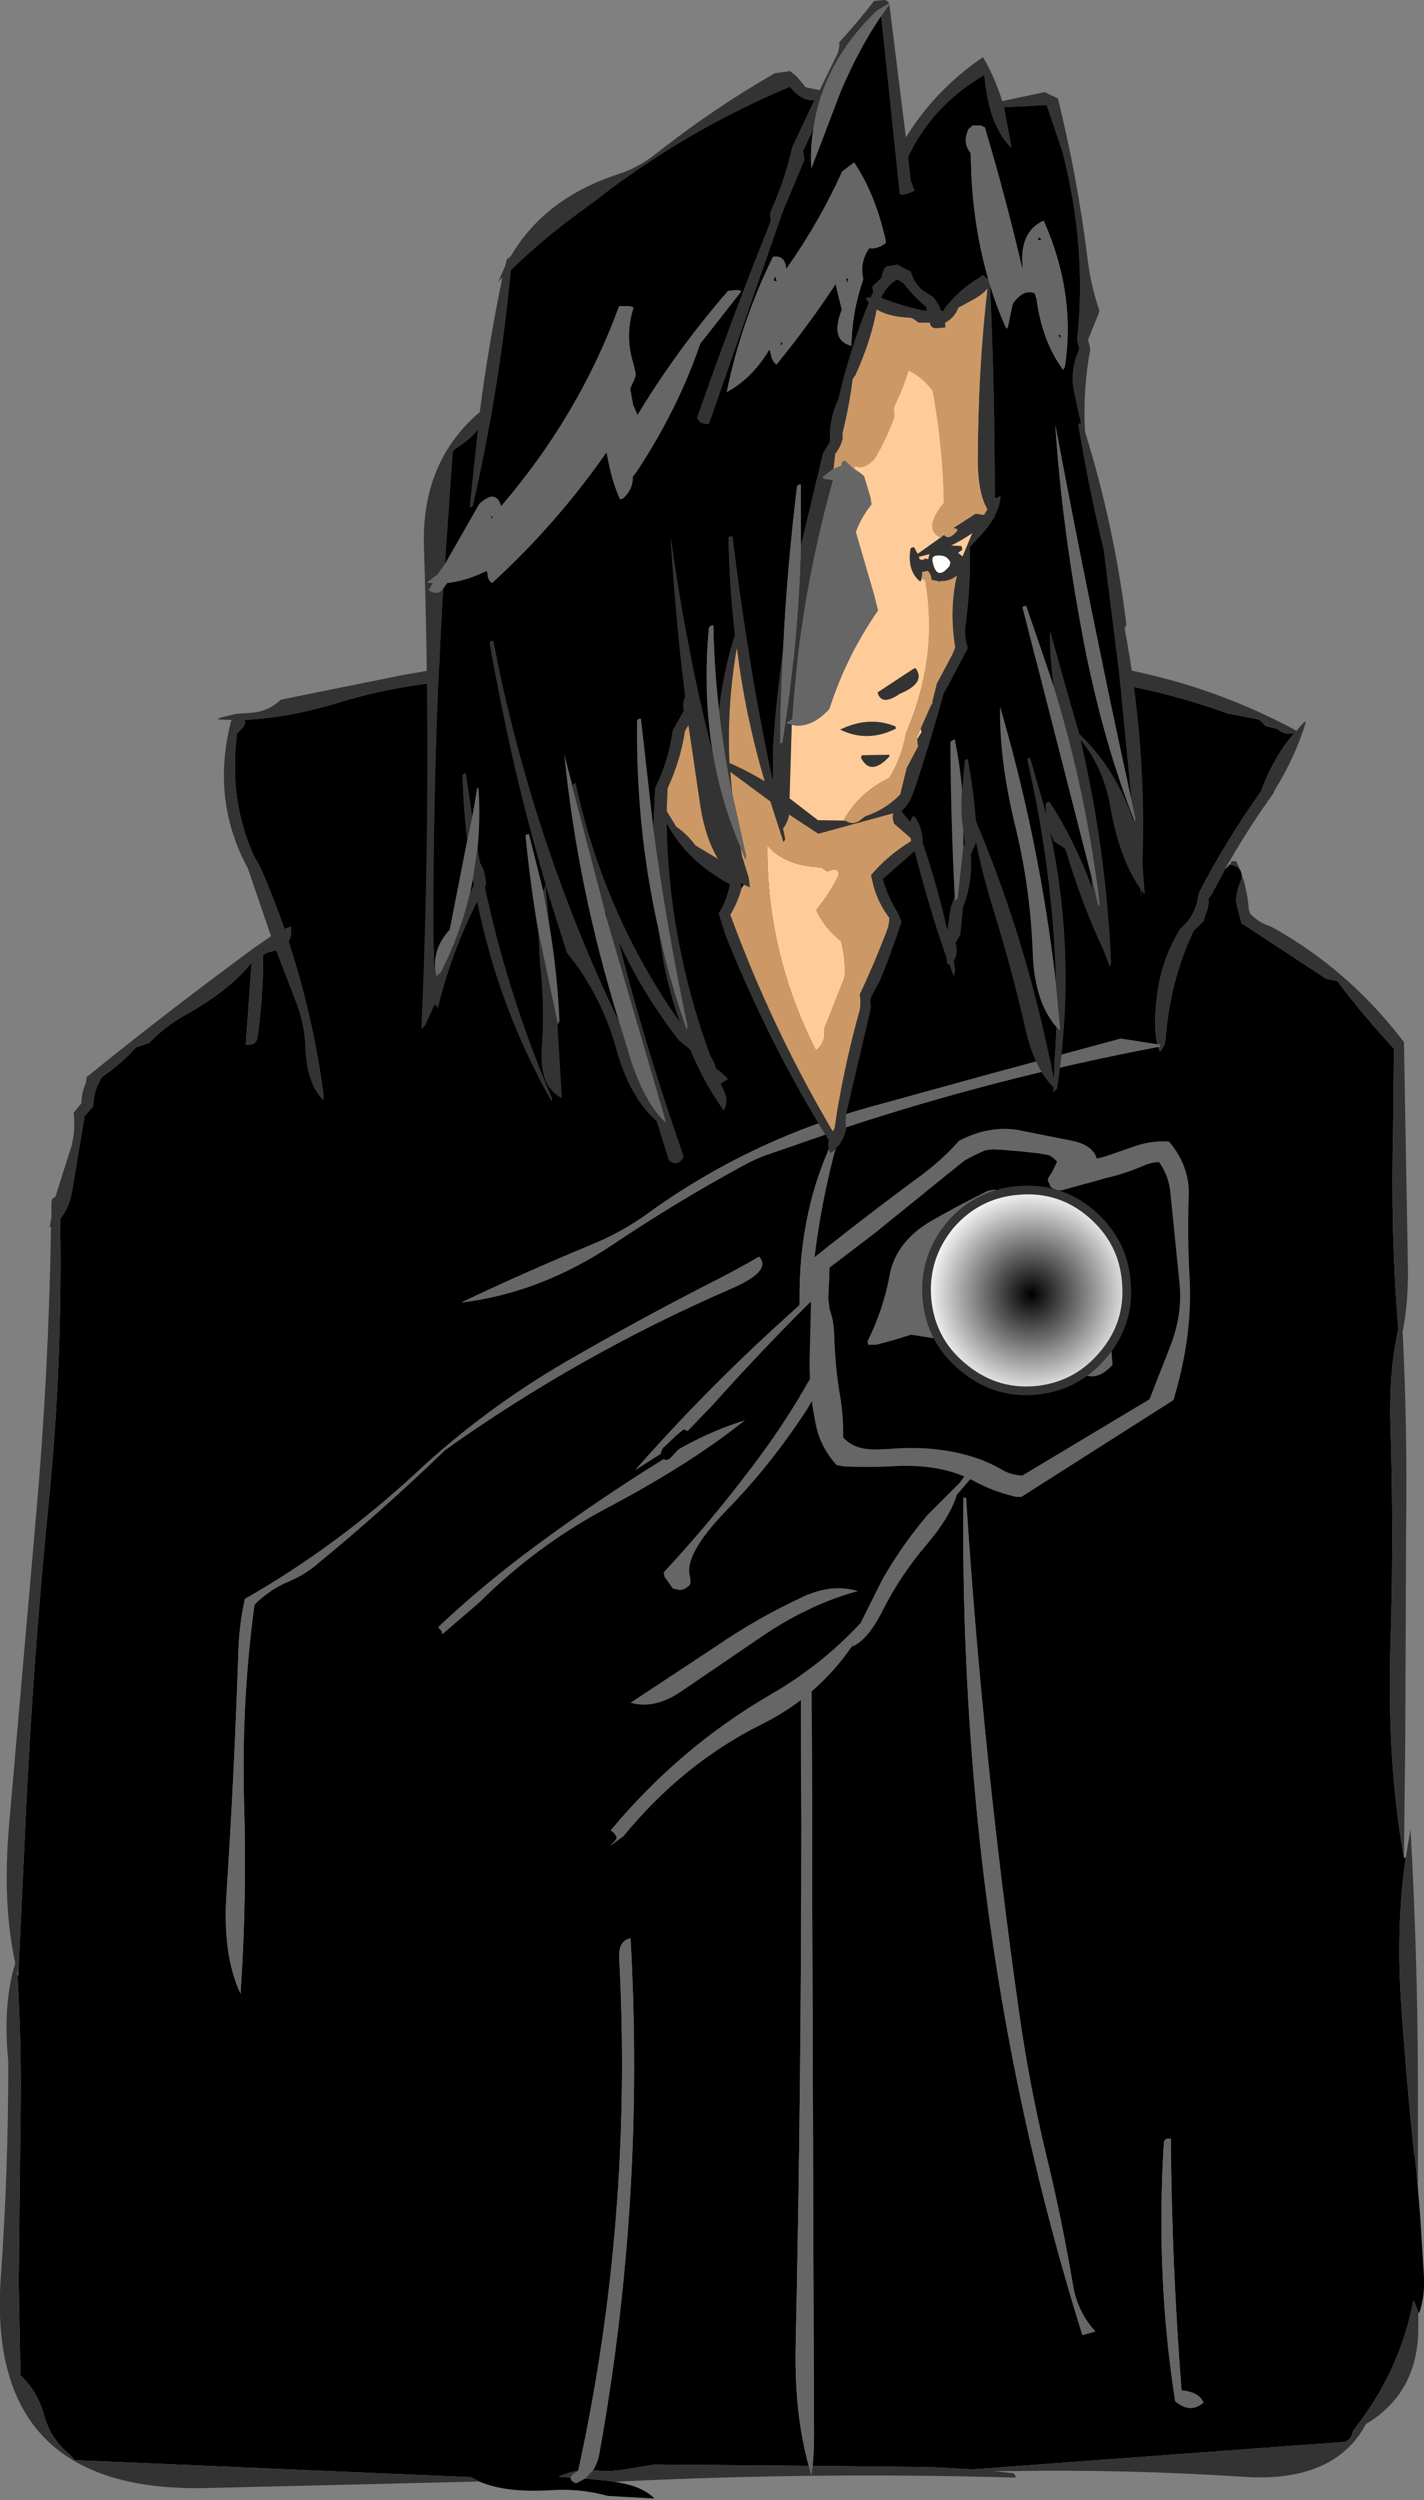 <?xml version="1.0" encoding="UTF-8" standalone="no"?>
<svg xmlns:xlink="http://www.w3.org/1999/xlink" height="286.7px" width="163.4px" xmlns="http://www.w3.org/2000/svg">
  <rect width="100%" height="100%" fill="#808080" stroke="none"/>
  <g transform="matrix(1.0, 0.0, 0.0, 1.0, 111.1, 71.75)">
    <path d="M29.45 27.95 L29.95 27.45 30.0 27.35 30.1 27.4 Q30.95 27.55 31.25 28.1 L31.35 28.4 Q31.45 28.9 31.15 29.6 30.75 30.55 30.75 31.7 L30.9 32.35 31.35 34.1 41.1 40.5 42.35 40.75 Q45.45 44.85 48.85 48.5 L48.75 57.85 Q48.45 69.7 49.35 80.65 48.25 85.55 48.45 91.75 48.85 104.3 48.45 116.85 48.05 130.6 50.0 141.25 L50.2 141.3 Q49.1 148.9 49.65 157.55 50.25 166.6 51.2 175.55 L51.25 175.5 51.6 179.15 51.85 182.25 52.3 189.35 Q52.4 191.6 51.75 193.5 L51.65 193.35 51.1 192.0 Q49.55 199.9 44.75 206.2 L44.15 207.0 44.1 207.15 Q44.0 207.9 43.25 208.25 L0.55 211.4 -4.25 211.15 -17.85 211.0 Q-17.65 208.9 -17.7 206.1 L-17.9 146.1 Q-17.9 116.1 -18.35 86.1 -18.6 71.25 -14.6 57.7 3.25 51.8 21.8 48.3 L22.0 48.85 Q22.6 48.15 22.65 47.35 23.15 40.7 25.85 35.0 L27.0 33.85 27.2 33.15 Q27.6 32.3 27.6 31.25 L27.9 30.85 29.35 28.15 29.45 27.95 M-40.5 212.85 L-39.95 212.95 Q-37.35 213.4 -36.0 214.75 L-41.35 214.45 Q-44.6 213.55 -48.0 213.8 -53.1 214.1 -56.1 212.8 L-57.05 212.3 -102.5 210.35 -103.1 209.7 Q-105.3 207.9 -106.0 205.3 -106.75 202.55 -108.75 200.6 L-108.95 190.1 -108.75 171.35 Q-108.6 162.9 -109.1 154.75 L-109.0 154.75 -108.1 135.6 Q-107.25 117.95 -105.5 100.4 -103.9 84.2 -104.2 68.0 -103.2 66.8 -102.85 64.95 L-101.4 56.25 -100.4 55.1 -100.35 54.35 Q-100.15 52.9 -99.4 51.75 -97.25 50.3 -95.5 48.35 L-94.0 47.85 Q-92.2 45.95 -89.7 44.55 -85.0 41.95 -82.4 38.85 L-82.2 38.65 -82.2 38.85 -82.25 39.0 -82.9 48.0 Q-81.7 48.2 -81.55 47.15 -80.9 42.55 -80.9 37.75 L-80.5 37.5 -79.4 37.2 -77.25 42.8 Q-76.15 45.5 -76.05 48.15 -75.9 52.55 -74.0 54.35 L-74.0 53.65 Q-75.2 44.7 -78.0 36.2 -77.55 35.5 -77.75 34.5 L-78.45 34.8 Q-79.75 31.05 -81.4 27.35 L-81.9 26.55 Q-84.9 20.05 -83.9 12.35 L-83.6 12.05 Q-82.75 11.2 -83.05 10.8 -77.9 10.55 -72.05 8.75 -64.2 6.4 -56.0 6.15 -26.9 5.3 2.25 5.35 L3.75 5.4 Q17.3 5.55 29.75 10.05 L33.35 10.75 33.5 10.85 33.75 11.1 34.1 11.5 35.35 11.8 35.5 11.85 Q36.4 12.65 37.45 12.25 34.95 15.2 33.6 19.0 29.6 24.6 26.5 30.6 L26.4 31.0 Q26.1 33.25 24.35 34.75 22.15 38.3 21.65 42.55 21.25 46.15 21.7 48.0 L17.5 47.35 2.5 51.4 -11.3 55.2 Q-25.2 59.05 -36.7 67.35 -39.65 69.5 -43.05 70.9 -51.35 74.35 -58.15 77.6 -49.05 76.5 -40.7 70.9 -33.55 66.1 -26.0 62.0 -24.5 61.15 -22.9 60.6 L-14.95 57.85 Q-19.45 66.55 -19.35 77.35 L-19.15 137.35 Q-19.15 167.35 -19.8 197.35 -19.95 205.05 -18.3 211.0 L-36.0 210.85 -39.0 211.35 -40.0 211.5 -41.0 211.6 -42.0 211.6 -43.05 211.5 Q-42.5 210.65 -42.3 209.45 -37.05 180.25 -38.75 150.5 -40.15 150.8 -40.05 152.75 -38.45 182.85 -44.75 211.55 -45.9 211.75 -47.0 212.25 L-45.6 212.35 Q-45.7 212.7 -45.0 213.0 L-43.95 212.45 -41.1 212.75 -40.5 212.85 M23.25 173.5 Q22.5 173.35 22.45 174.0 21.5 189.2 23.75 203.6 25.5 205.05 27.0 203.75 26.5 202.55 24.5 202.35 L24.45 202.0 Q23.35 187.7 23.25 173.5 M-0.55 100.0 Q-0.75 118.6 1.1 137.15 4.15 167.4 13.1 196.0 L14.6 195.6 Q12.6 193.45 12.05 190.45 10.75 182.7 8.9 175.15 6.95 167.0 5.8 158.75 1.65 129.45 -0.25 100.0 L-0.55 100.0 M-28.95 75.05 Q-37.7 79.5 -46.25 84.45 -55.5 89.85 -63.2 97.0 -72.4 105.55 -83.0 111.6 -83.65 114.55 -83.75 117.65 -84.2 131.45 -85.1 145.3 -85.6 152.4 -83.5 156.85 -82.75 145.85 -83.1 134.75 -83.4 123.3 -81.9 112.25 -80.15 110.5 -78.0 109.6 -76.3 108.9 -74.95 107.8 -67.2 101.45 -60.0 94.5 -44.6 83.55 -27.05 75.95 -22.5 73.95 -24.0 72.35 -26.3 73.7 -28.95 75.05" fill="#000000" fill-rule="evenodd" stroke="none"/>
    <path d="M-56.1 212.8 L-87.5 213.55 Q-112.8 214.1 -111.0 189.3 -110.15 177.2 -110.15 165.0 L-110.15 164.6 Q-110.8 158.1 -109.35 153.35 -110.85 146.55 -110.05 137.4 L-106.95 101.9 Q-105.5 85.55 -105.25 68.9 L-105.4 69.0 -105.2 67.8 -105.2 66.25 Q-105.2 65.6 -104.75 65.5 L-103.2 60.6 Q-102.35 58.35 -102.65 55.85 L-101.75 54.75 Q-101.75 53.5 -101.25 52.45 L-101.15 51.75 Q-91.7 44.1 -81.95 36.95 L-80.0 35.6 -82.65 27.85 Q-86.9 20.0 -84.6 11.0 L-84.5 10.8 -84.6 10.8 -86.15 10.75 -85.85 10.55 -84.0 10.1 -82.5 10.0 Q-80.35 9.9 -78.9 8.5 L-77.75 8.25 -64.85 5.65 -54.5 3.85 Q-26.15 3.95 2.25 3.6 21.6 3.4 37.6 12.0 L37.55 12.15 37.65 12.05 38.55 11.05 38.75 11.0 Q37.65 14.8 35.15 18.9 L35.0 19.25 Q32.3 23.0 30.05 26.9 L29.85 27.25 29.45 27.95 29.35 28.15 27.9 30.85 27.6 31.25 Q27.6 32.3 27.2 33.15 L27.0 33.85 25.85 35.0 Q23.15 40.7 22.65 47.35 22.6 48.15 22.0 48.85 L21.8 48.3 22.0 48.25 22.05 48.05 21.7 48.0 Q21.25 46.15 21.65 42.55 22.15 38.3 24.35 34.75 26.1 33.25 26.4 31.0 L26.5 30.6 Q29.6 24.6 33.6 19.0 34.95 15.2 37.45 12.25 36.4 12.65 35.5 11.85 L35.35 11.8 34.1 11.5 33.75 11.1 33.5 10.85 33.35 10.75 29.75 10.05 Q17.3 5.55 3.75 5.4 L2.25 5.35 Q-26.9 5.3 -56.0 6.15 -64.2 6.4 -72.05 8.75 -77.9 10.55 -83.05 10.8 -82.75 11.2 -83.6 12.05 L-83.9 12.35 Q-84.9 20.05 -81.9 26.55 L-81.4 27.35 Q-79.75 31.05 -78.45 34.8 L-77.75 34.5 Q-77.55 35.5 -78.0 36.2 -75.2 44.7 -74.0 53.65 L-74.0 54.35 Q-75.9 52.55 -76.05 48.15 -76.15 45.5 -77.25 42.8 L-79.4 37.2 -80.5 37.5 -80.9 37.75 Q-80.9 42.55 -81.55 47.15 -81.7 48.2 -82.9 48.0 L-82.25 39.0 -82.2 38.85 -82.2 38.65 -82.4 38.85 Q-85.0 41.95 -89.7 44.55 -92.2 45.95 -94.0 47.85 L-95.5 48.35 Q-97.25 50.3 -99.4 51.75 -100.15 52.9 -100.35 54.35 L-100.4 55.1 -101.4 56.25 -102.85 64.95 Q-103.2 66.8 -104.2 68.0 -103.9 84.2 -105.5 100.4 -107.25 117.95 -108.1 135.6 L-109.0 154.75 -109.15 154.1 -109.1 154.75 Q-108.6 162.9 -108.75 171.35 L-108.95 190.1 -108.75 200.6 Q-106.75 202.55 -106.0 205.3 -105.3 207.9 -103.1 209.7 L-102.5 210.35 -57.05 212.3 -56.1 212.8 M30.1 27.4 L30.1 27.35 Q30.1 27.1 30.25 27.0 L30.3 27.0 30.75 27.0 31.25 28.1 Q30.95 27.55 30.1 27.4 M31.35 28.4 Q32.05 30.4 32.2 32.6 L32.35 33.0 Q33.3 34.05 34.75 34.5 43.65 39.4 50.0 47.75 L50.45 73.25 Q50.55 77.35 49.85 80.95 50.4 92.0 50.25 103.35 L50.15 127.75 50.0 141.25 Q48.05 130.6 48.45 116.85 48.85 104.3 48.45 91.75 48.25 85.55 49.35 80.65 48.45 69.7 48.75 57.85 L48.85 48.5 Q45.45 44.85 42.35 40.75 L41.1 40.5 31.35 34.1 30.9 32.35 30.75 31.7 Q30.75 30.55 31.15 29.6 31.45 28.9 31.35 28.4 M50.2 141.3 L50.75 138.0 Q51.55 152.05 51.6 166.5 L51.6 179.15 51.25 175.5 51.2 175.55 Q50.25 166.6 49.65 157.55 49.1 148.9 50.2 141.3 M51.65 193.35 L51.65 193.5 51.65 195.0 Q51.7 202.6 45.65 206.2 42.0 213.0 31.45 212.25 18.3 211.4 5.2 211.6 L5.15 211.6 2.95 211.6 5.15 211.85 5.2 211.85 5.5 212.25 5.35 212.35 Q-17.3 211.7 -40.0 212.8 L-40.5 212.85 -41.1 212.75 -43.95 212.45 -43.05 211.5 -42.0 211.6 -41.0 211.6 -40.0 211.5 -39.0 211.35 -36.0 210.85 -18.3 211.0 -18.0 212.1 -17.85 211.0 -4.25 211.15 0.55 211.4 43.25 208.25 Q44.0 207.9 44.1 207.15 L44.15 207.0 44.75 206.2 Q49.55 199.9 51.1 192.0 L51.65 193.35 M-44.75 211.55 L-44.75 211.6 Q-45.55 212.0 -45.6 212.35 L-47.0 212.25 Q-45.9 211.75 -44.75 211.55" fill="#333333" fill-rule="evenodd" stroke="none"/>
    <path d="M21.7 48.0 L22.05 48.05 22.0 48.25 21.8 48.3 Q3.25 51.8 -14.6 57.7 -18.6 71.25 -18.35 86.1 -17.9 116.1 -17.9 146.1 L-17.7 206.1 Q-17.65 208.9 -17.85 211.0 L-18.0 212.1 -18.3 211.0 Q-19.95 205.05 -19.8 197.35 -19.15 167.35 -19.15 137.35 L-19.35 77.35 Q-19.45 66.55 -14.95 57.85 L-22.9 60.6 Q-24.5 61.15 -26.0 62.0 -33.55 66.1 -40.7 70.9 -49.05 76.5 -58.15 77.6 -51.35 74.35 -43.05 70.9 -39.65 69.5 -36.7 67.35 -25.2 59.05 -11.3 55.2 L2.5 51.4 17.5 47.35 21.7 48.0 M-0.55 100.0 L-0.25 100.0 Q1.65 129.45 5.8 158.75 6.95 167.0 8.9 175.15 10.75 182.7 12.05 190.45 12.6 193.45 14.6 195.6 L13.1 196.0 Q4.15 167.4 1.1 137.15 -0.75 118.6 -0.55 100.0 M23.25 173.5 Q23.35 187.7 24.45 202.0 L24.5 202.35 Q26.5 202.55 27.0 203.75 25.5 205.05 23.75 203.6 21.5 189.2 22.45 174.0 22.5 173.35 23.25 173.5 M-28.95 75.05 Q-26.3 73.7 -24.0 72.35 -22.5 73.95 -27.05 75.95 -44.6 83.55 -60.0 94.5 -67.2 101.45 -74.95 107.8 -76.3 108.9 -78.0 109.6 -80.15 110.5 -81.9 112.25 -83.4 123.3 -83.1 134.75 -82.75 145.85 -83.5 156.85 -85.6 152.4 -85.1 145.3 -84.2 131.45 -83.75 117.65 -83.65 114.55 -83.0 111.6 -72.4 105.55 -63.2 97.0 -55.5 89.85 -46.25 84.45 -37.7 79.5 -28.95 75.05 M-43.05 211.5 L-43.95 212.45 -45.0 213.0 Q-45.7 212.7 -45.6 212.35 -45.55 212.0 -44.75 211.6 L-44.75 211.55 Q-38.45 182.85 -40.05 152.75 -40.15 150.8 -38.75 150.5 -37.05 180.25 -42.3 209.45 -42.5 210.65 -43.05 211.5" fill="#666666" fill-rule="evenodd" stroke="none"/>
    <path d="M-48.6 52.15 L-47.75 54.2 -47.8 54.55 Q-53.85 43.9 -56.35 31.65 -59.35 37.6 -60.85 43.85 L-61.2 43.4 -62.2 45.55 Q-62.3 45.9 -62.75 46.25 -61.55 18.95 -62.45 -8.95 -62.8 -18.75 -56.05 -24.5 -55.05 -32.2 -53.45 -39.95 L-53.95 -39.4 -53.15 -41.2 -52.95 -42.0 -52.5 -42.35 Q-48.6 -49.05 -40.1 -51.8 -37.8 -52.55 -35.8 -54.15 -29.25 -59.3 -22.2 -63.35 L-20.45 -63.6 -19.7 -63.0 -18.65 -61.75 -17.05 -61.4 -14.95 -65.7 -14.85 -66.15 Q-14.75 -66.5 -14.8 -66.9 -12.6 -69.3 -10.8 -71.65 L-9.55 -71.75 -9.15 -71.55 -9.1 -71.35 -10.45 -70.55 Q-16.7 -64.55 -17.75 -57.0 L-18.95 -54.45 -18.9 -54.15 -18.8 -53.4 -21.3 -47.45 -29.75 -23.15 Q-30.35 -23.1 -30.8 -23.35 L-31.1 -23.85 Q-27.2 -35.05 -22.75 -46.15 L-22.65 -46.6 Q-22.85 -47.2 -22.55 -47.75 -21.0 -51.25 -20.2 -54.85 L-17.65 -60.25 Q-19.0 -60.15 -20.25 -61.55 L-20.45 -61.8 Q-31.5 -57.2 -41.35 -49.85 -42.8 -48.7 -44.2 -47.7 -48.85 -44.35 -52.5 -40.75 -53.75 -27.35 -56.85 -13.75 L-57.2 -13.55 -56.25 -22.5 Q-57.2 -21.3 -58.85 -20.3 L-59.15 -19.95 -60.05 -7.05 -60.85 -5.9 -62.1 -4.95 -61.4 -4.9 -61.9 -4.1 Q-60.95 -3.4 -60.25 -4.25 -61.4 15.5 -61.35 35.45 L-61.25 39.3 -61.2 39.05 -61.05 40.2 -60.5 39.75 Q-58.25 35.3 -57.15 30.6 L-56.75 29.75 -56.8 29.3 -56.85 29.15 -56.3 25.55 -56.0 27.2 Q-55.45 28.05 -55.35 29.2 L-55.3 29.65 -55.45 29.95 Q-53.05 41.25 -48.6 52.15 M-9.05 -71.25 L-7.15 -56.0 Q-3.75 -61.5 1.7 -65.2 3.05 -62.9 3.9 -60.15 L8.8 -61.2 9.35 -60.9 Q9.85 -60.7 10.3 -60.45 12.55 -51.3 13.7 -42.05 14.05 -39.05 15.05 -36.15 L14.95 -35.75 13.75 -32.8 13.85 -32.4 13.95 -32.05 14.0 -31.65 Q13.15 -27.1 13.4 -22.25 16.75 -11.5 18.15 -0.15 L18.0 0.3 17.95 -0.05 17.95 0.3 Q20.5 13.85 20.0 27.4 L20.25 30.55 20.25 30.85 19.9 30.35 19.85 31.1 19.75 30.15 Q17.35 26.75 16.3 20.75 15.5 16.25 12.9 13.1 15.85 25.8 16.4 38.7 L16.25 39.1 15.5 37.15 Q13.15 32.2 11.25 25.95 L11.1 25.55 9.85 24.75 9.4 23.7 9.65 24.8 Q12.4 38.8 10.2 53.1 L9.75 53.5 9.8 52.95 Q7.5 50.7 6.45 45.75 5.0 39.45 3.05 33.1 1.65 28.65 0.9 24.85 L0.3 26.25 Q0.55 29.4 -0.6 32.3 L-0.9 35.45 -1.45 36.35 Q-1.1 37.6 -1.65 38.4 L-1.5 39.5 -1.65 40.25 -2.2 38.75 -2.4 38.85 -2.5 38.05 Q-4.5 32.35 -6.15 25.85 L-9.8 29.05 Q-9.2 31.15 -8.05 32.95 L-7.65 33.95 Q-8.75 37.35 -10.15 40.75 L-11.05 42.4 Q-11.35 43.0 -11.15 43.6 L-11.2 44.0 -13.95 55.75 Q-14.15 56.75 -14.0 57.7 -14.3 59.1 -15.15 59.9 L-15.2 60.3 -15.25 60.1 -15.8 60.45 Q-16.2 59.8 -16.0 59.0 -22.75 48.2 -27.85 35.5 L-28.65 33.0 Q-27.7 31.5 -27.35 29.65 -32.35 26.95 -34.6 22.65 -34.4 36.15 -29.6 49.3 -29.15 49.95 -28.9 50.8 -28.1 51.35 -27.55 52.0 L-28.4 52.5 -27.95 53.5 Q-27.5 54.55 -28.05 55.6 -30.35 52.4 -31.9 48.6 L-33.2 47.55 Q-37.35 42.2 -40.1 36.25 -36.95 48.6 -32.75 60.55 L-32.65 60.9 Q-33.3 62.15 -34.35 61.3 L-35.75 56.8 Q-38.85 54.1 -40.4 48.5 -42.1 42.35 -46.05 37.5 L-48.5 29.75 -48.1 34.1 -48.75 30.45 -48.5 29.65 Q-52.5 16.1 -54.9 2.0 -54.95 1.75 -54.5 1.75 -49.95 24.8 -40.1 45.3 L-38.65 50.05 Q-37.0 54.9 -34.7 57.0 L-34.75 56.65 -41.5 33.5 -41.55 33.0 -41.7 32.65 -45.45 18.35 -45.45 18.25 -45.05 18.0 Q-41.8 33.05 -33.15 45.35 -34.25 42.2 -34.95 38.75 L-35.65 34.35 Q-34.4 40.45 -32.3 46.35 L-32.2 45.9 Q-34.65 34.3 -36.15 23.05 L-35.95 18.6 Q-34.45 15.6 -34.0 12.4 L-33.9 11.95 -32.65 9.75 Q-32.85 8.85 -32.5 8.15 -33.6 -1.25 -34.15 -10.2 -32.45 2.25 -29.35 14.4 -28.4 20.1 -26.15 25.4 L-25.95 26.45 -25.2 28.85 -25.05 30.0 -25.75 29.7 -26.1 29.5 -26.05 29.75 -26.0 30.1 Q-26.45 31.7 -27.3 33.15 -22.55 46.1 -15.65 57.8 L-15.55 57.95 -15.5 57.95 -15.35 57.65 Q-14.35 50.95 -12.55 44.45 -12.25 43.5 -12.45 42.3 -10.8 38.8 -9.4 35.15 -9.05 34.3 -9.05 33.5 -10.35 31.8 -10.9 29.7 L-11.15 28.6 Q-9.25 26.35 -6.55 24.7 L-6.6 24.35 -8.5 22.7 Q-8.75 22.05 -8.6 21.5 L-17.2 23.85 -20.55 21.65 Q-20.7 22.55 -21.25 23.25 L-21.0 24.5 -21.2 24.8 -22.7 20.15 -27.3 16.75 -27.1 19.2 Q-28.05 14.35 -28.6 9.55 -28.15 5.35 -26.75 1.05 -27.4 -4.4 -27.5 -10.05 -27.5 -10.25 -27.05 -10.25 -25.4 3.7 -22.45 17.65 L-22.4 13.65 Q-22.05 8.25 -21.25 2.9 -21.6 8.25 -21.6 13.55 L-21.3 13.4 Q-19.5 2.1 -19.2 -9.15 L-16.65 -19.8 -15.85 -21.1 Q-16.0 -23.35 -15.1 -25.5 L-14.9 -25.95 Q-13.6 -31.6 -11.4 -37.05 L-11.75 -37.5 -11.55 -37.65 -11.2 -37.65 -10.9 -38.25 -11.0 -38.9 -10.45 -39.4 -9.95 -39.9 -9.85 -40.35 -9.6 -41.0 -9.35 -41.2 -8.1 -41.4 -7.7 -41.15 -6.6 -40.6 Q-6.25 -39.4 -5.3 -38.5 L-4.05 -37.7 Q-3.4 -36.95 -3.1 -36.1 L-3.0 -35.95 -2.95 -36.0 Q-1.35 -38.35 1.35 -39.95 L1.65 -40.2 2.3 -39.75 2.5 -39.05 Q3.05 -27.2 3.05 -14.6 L3.05 -14.4 3.2 -14.6 3.7 -14.9 Q3.65 -13.75 3.05 -12.65 L3.0 -12.3 2.95 -12.4 Q2.15 -11.0 0.6 -9.5 L0.2 -9.05 Q0.3 -4.5 -0.35 0.2 -0.45 1.35 -0.05 2.55 L-2.3 6.9 -2.8 7.75 Q-4.3 13.25 -6.15 18.8 L-6.55 19.8 Q-6.95 20.65 -7.6 21.2 L-7.65 21.25 -6.7 22.45 -6.4 21.9 -6.2 21.8 Q-5.3 22.95 -5.2 24.65 L-5.2 24.9 Q-3.55 29.75 -2.4 34.85 L-2.0 32.2 -1.55 31.05 -1.55 31.5 -1.2 31.3 -0.55 25.3 -0.4 24.9 -0.55 23.55 Q-0.9 21.15 -0.7 18.8 L-0.4 15.4 -0.05 15.25 Q0.6 18.6 0.9 22.4 6.8 36.35 9.8 51.8 L10.1 46.0 10.55 46.45 10.55 46.15 10.05 40.8 Q9.7 28.15 6.75 15.3 6.75 15.25 7.1 15.1 L8.7 20.65 8.9 21.55 8.9 20.55 Q8.85 20.2 9.35 20.2 12.2 24.6 14.05 29.6 L14.2 30.15 14.15 29.55 14.15 28.85 14.95 32.25 15.1 31.9 Q13.55 19.05 9.8 6.9 9.35 3.65 9.4 0.7 L12.75 12.4 Q17.05 16.5 19.0 22.5 L18.95 22.1 19.1 22.6 19.2 22.15 18.7 19.8 17.25 4.85 15.55 -8.75 Q13.9 -15.45 12.65 -23.0 12.6 -23.2 12.95 -23.2 L12.2 -26.6 Q11.6 -29.15 12.75 -31.75 L12.65 -32.1 12.55 -32.5 12.5 -32.8 Q13.65 -43.4 10.8 -54.4 L9.0 -59.7 4.1 -59.45 4.9 -55.2 4.95 -54.8 Q2.35 -57.35 1.85 -63.15 -4.1 -59.7 -6.9 -53.75 L-6.6 -51.0 -6.15 -49.9 Q-6.8 -49.55 -7.55 -49.4 L-7.85 -49.5 -9.9 -69.1 -10.0 -69.9 -9.05 -71.25 M-47.15 45.4 L-46.65 53.75 -46.65 54.15 Q-47.9 53.55 -48.5 52.15 -49.1 50.7 -48.95 48.5 -48.6 43.6 -49.15 38.75 L-49.35 34.95 -47.15 45.4 M-8.2 -39.7 Q-9.4 -38.95 -10.0 -37.6 -7.75 -36.7 -5.45 -36.2 L-4.75 -36.1 -4.75 -36.25 -4.85 -36.6 Q-6.15 -37.65 -7.15 -38.95 -7.5 -39.45 -8.2 -39.7 M-2.8 -10.45 Q-2.25 -9.7 -1.25 -10.9 L-1.3 -11.1 -1.7 -11.2 0.85 -12.85 1.8 -12.7 2.2 -13.35 Q1.15 -15.15 1.1 -18.65 1.1 -29.15 2.2 -38.65 1.65 -37.9 -0.15 -37.0 -0.6 -36.7 -1.1 -36.5 -1.6 -35.25 -2.65 -34.75 L-2.6 -34.2 -3.7 -34.1 Q-4.35 -34.15 -4.4 -34.75 L-5.7 -34.75 -6.1 -35.05 -6.45 -35.25 -6.6 -35.3 Q-9.05 -35.4 -10.5 -36.25 -11.15 -32.65 -12.95 -28.7 L-13.25 -28.3 Q-13.65 -25.15 -14.4 -22.15 L-14.4 -21.45 Q-14.6 -20.55 -15.25 -19.7 L-15.45 -18.0 -16.7 -17.05 -16.55 -16.85 -15.5 -16.7 -15.55 -16.55 Q-19.3 -3.1 -20.2 10.7 L-20.95 11.15 -20.25 11.35 -20.5 19.8 -17.25 22.3 -14.2 22.35 -14.1 22.35 Q-13.15 23.0 -12.2 22.15 L-11.8 21.85 Q-9.5 21.1 -7.8 19.35 L-7.05 16.3 -5.75 13.85 -5.8 13.5 -5.85 13.0 -5.35 12.2 -5.45 11.8 -4.3 9.2 -4.1 8.85 -4.1 8.65 -3.6 6.65 -1.85 3.35 -1.5 2.5 Q-2.2 -1.9 -1.3 -5.75 -2.05 -5.1 -3.2 -5.1 L-3.4 -5.0 -3.4 -5.1 -4.2 -5.25 Q-4.25 -5.9 -4.65 -6.3 L-5.3 -6.15 Q-5.25 -5.8 -5.35 -5.4 -5.35 -5.25 -5.5 -5.05 -7.0 -6.25 -6.65 -8.7 -6.65 -9.0 -6.2 -9.0 L-5.8 -8.25 -3.2 -10.1 -3.1 -10.1 -3.0 -10.25 -2.8 -10.45 M-5.55 -7.6 L-5.1 -7.55 -5.05 -7.7 -4.6 -7.65 -4.45 -8.2 -5.65 -7.9 -5.55 -7.6 M-3.45 -8.05 Q-4.2 -8.05 -4.1 -7.45 -3.65 -5.0 -2.15 -6.85 L-2.05 -7.25 Q-2.4 -8.1 -3.45 -8.05 M-0.7 -8.7 L-1.15 -8.35 -0.65 -7.95 0.45 -10.6 Q-0.7 -9.8 -1.95 -9.2 L-0.8 -9.15 -0.7 -8.95 -0.7 -8.7 M-6.05 4.85 Q-4.8 6.55 -7.85 7.8 L-8.15 8.0 Q-10.0 9.15 -10.4 7.65 L-6.3 4.95 -6.05 4.85 M-8.35 11.55 L-8.3 11.8 Q-11.6 13.45 -14.7 11.9 L-14.45 11.8 Q-11.25 10.35 -8.35 11.55 M-9.05 14.8 L-9.05 15.0 Q-11.2 17.3 -12.3 15.15 L-12.2 14.85 -9.05 14.8 M-32.5 12.05 Q-33.0 15.4 -34.5 18.65 L-34.6 21.25 -33.75 22.65 -33.5 23.05 Q-32.2 23.95 -31.3 25.2 L-28.7 26.75 Q-30.1 24.45 -30.7 20.9 L-32.1 11.4 -32.5 12.05 M-23.35 17.85 Q-25.55 10.4 -26.55 2.6 -27.7 9.1 -27.4 15.75 -25.4 16.6 -23.35 17.85 M-57.5 24.65 Q-57.95 20.9 -58.05 17.1 L-57.65 16.85 -56.9 21.85 -57.5 24.65" fill="#333333" fill-rule="evenodd" stroke="none"/>
    <path d="M-48.5 52.15 L-48.6 52.15 Q-53.05 41.25 -55.45 29.95 L-55.3 29.65 -55.35 29.2 Q-55.45 28.05 -56.0 27.2 L-56.3 25.55 Q-55.95 22.1 -56.2 18.55 L-56.35 18.65 -56.9 21.85 -57.65 16.85 -58.05 17.1 Q-57.95 20.9 -57.5 24.65 L-59.5 34.85 Q-61.25 36.75 -61.2 39.05 L-61.25 39.3 -61.35 35.45 Q-61.4 15.5 -60.25 -4.25 L-60.05 -4.55 -59.8 -4.9 Q-57.55 -5.15 -55.25 -6.3 L-55.15 -5.95 Q-55.15 -5.3 -54.65 -4.9 -47.25 -11.65 -41.5 -19.9 L-41.2 -18.4 Q-40.75 -16.3 -39.95 -14.5 -39.6 -14.55 -39.45 -14.75 -38.45 -15.75 -38.5 -17.1 L-38.1 -17.6 Q-33.35 -24.75 -30.75 -32.35 L-26.15 -38.2 -26.05 -38.4 -26.1 -38.4 -26.45 -38.5 -27.55 -38.4 Q-33.45 -31.6 -37.95 -24.15 L-38.45 -25.3 -38.8 -27.2 -38.4 -28.05 Q-38.2 -28.5 -38.15 -28.85 L-38.4 -29.95 Q-39.45 -33.25 -38.4 -36.5 L-38.85 -36.65 -40.05 -36.65 Q-44.65 -24.1 -53.6 -13.7 -54.2 -15.75 -56.1 -13.95 L-60.05 -7.05 -59.15 -19.95 -58.85 -20.3 Q-57.2 -21.3 -56.25 -22.5 L-57.2 -13.55 -56.85 -13.75 Q-53.75 -27.35 -52.5 -40.75 -48.85 -44.35 -44.2 -47.7 -42.8 -48.7 -41.35 -49.85 -31.5 -57.2 -20.45 -61.8 L-20.25 -61.55 Q-19.0 -60.15 -17.65 -60.25 L-20.2 -54.85 Q-21.0 -51.25 -22.55 -47.75 -22.85 -47.2 -22.65 -46.6 L-22.75 -46.15 Q-27.2 -35.05 -31.1 -23.85 L-30.8 -23.35 Q-30.35 -23.1 -29.75 -23.15 L-21.3 -47.45 -18.8 -53.4 -18.9 -54.15 -18.95 -54.45 -17.75 -57.0 Q-18.15 -54.75 -18.0 -52.45 L-14.6 -61.35 Q-12.45 -66.35 -10.0 -69.9 L-9.9 -69.1 -7.85 -49.5 -7.55 -49.4 Q-6.8 -49.55 -6.15 -49.9 L-6.6 -51.0 -6.9 -53.75 Q-4.1 -59.7 1.85 -63.15 2.35 -57.35 4.95 -54.8 L4.9 -55.2 4.1 -59.45 9.0 -59.7 10.8 -54.4 Q13.65 -43.4 12.5 -32.8 L12.55 -32.5 12.65 -32.1 12.75 -31.75 Q11.6 -29.15 12.2 -26.6 L12.95 -23.2 Q12.6 -23.2 12.65 -23.0 13.9 -15.45 15.55 -8.75 L17.25 4.85 18.7 19.8 Q13.95 -1.95 10.0 -23.0 10.7 -12.1 12.95 0.15 15.1 12.2 18.95 22.1 L19.0 22.5 Q17.05 16.5 12.75 12.4 L9.4 0.7 Q9.35 3.65 9.8 6.9 L6.65 -2.25 Q6.2 -2.25 6.25 -2.05 L14.15 28.85 14.15 29.55 14.05 29.6 Q12.2 24.6 9.35 20.2 8.85 20.2 8.9 20.55 L8.7 20.65 7.1 15.1 Q6.75 15.25 6.75 15.3 9.7 28.15 10.05 40.8 8.2 24.8 3.65 9.25 3.55 15.55 5.45 23.2 7.15 30.3 7.4 37.55 7.6 43.1 10.1 46.0 L9.8 51.8 Q6.8 36.35 0.9 22.4 0.6 18.6 -0.05 15.25 L-0.4 15.4 -0.7 18.8 Q-0.95 15.9 -1.55 13.0 L-2.05 13.3 Q-2.0 22.3 -1.55 31.05 L-2.0 32.2 -2.4 34.85 Q-3.55 29.75 -5.2 24.9 L-5.2 24.65 Q-5.3 22.95 -6.2 21.8 L-6.4 21.9 -6.7 22.45 -7.65 21.25 -7.6 21.2 Q-6.95 20.65 -6.55 19.8 L-6.15 18.8 Q-4.3 13.25 -2.8 7.75 L-2.3 6.9 -0.05 2.55 Q-0.45 1.35 -0.35 0.2 0.3 -4.5 0.2 -9.05 L0.6 -9.5 Q2.15 -11.0 2.95 -12.4 L3.0 -12.3 3.05 -12.65 Q3.65 -13.75 3.7 -14.9 L3.2 -14.6 3.05 -14.6 Q3.05 -27.2 2.5 -39.05 3.25 -36.6 4.25 -34.35 L4.4 -34.05 4.55 -34.25 4.6 -34.5 5.1 -36.9 Q6.35 -38.7 7.65 -38.1 L7.85 -37.4 Q8.5 -32.7 10.75 -29.55 L10.75 -29.5 10.85 -29.35 10.95 -29.45 11.1 -29.75 Q12.35 -38.2 8.65 -46.45 5.7 -45.1 6.3 -40.65 L6.05 -41.6 Q4.2 -49.45 1.9 -57.15 L1.45 -57.35 0.5 -57.35 0.05 -56.95 Q-0.7 -55.4 0.25 -54.25 L0.3 -53.85 Q0.4 -46.35 2.3 -39.75 L1.65 -40.2 1.35 -39.95 Q-1.35 -38.35 -2.95 -36.0 L-3.1 -36.1 Q-3.4 -36.95 -4.05 -37.7 L-5.3 -38.5 Q-6.25 -39.4 -6.6 -40.6 L-7.7 -41.15 -8.1 -41.4 -9.35 -41.2 -9.6 -41.0 -9.85 -40.35 -9.95 -39.9 -10.45 -39.4 -11.0 -38.9 -10.9 -38.25 -11.2 -37.65 -11.55 -37.65 -11.75 -37.5 -11.4 -37.05 Q-13.6 -31.6 -14.9 -25.95 L-15.1 -25.5 Q-16.0 -23.35 -15.85 -21.1 L-16.65 -19.8 -19.2 -9.15 -19.2 -16.2 Q-19.6 -16.2 -19.65 -15.9 -20.8 -6.45 -21.25 2.9 -22.05 8.25 -22.4 13.65 L-22.45 17.65 Q-25.4 3.7 -27.05 -10.25 -27.5 -10.25 -27.5 -10.05 -27.4 -4.4 -26.75 1.05 -28.15 5.35 -28.6 9.55 -29.15 4.75 -29.25 -0.05 -29.7 0.0 -29.75 0.3 -30.45 7.6 -29.35 14.4 -32.45 2.25 -34.15 -10.2 -33.6 -1.25 -32.5 8.15 -32.85 8.85 -32.65 9.75 L-33.9 11.95 -34.0 12.4 Q-34.45 15.6 -35.95 18.6 L-36.15 23.05 -37.55 10.65 Q-38.0 10.65 -38.0 10.95 -38.15 23.05 -35.65 34.35 L-34.95 38.75 Q-34.25 42.2 -33.15 45.35 -41.8 33.05 -45.05 18.0 L-45.45 18.25 -46.35 14.75 Q-44.85 29.95 -40.1 45.3 -49.95 24.8 -54.5 1.75 -54.95 1.75 -54.9 2.0 -52.5 16.1 -48.5 29.65 L-48.75 30.45 -50.4 23.9 Q-50.8 23.9 -50.8 24.1 -50.25 29.7 -49.35 34.95 L-49.15 38.75 Q-48.6 43.6 -48.95 48.5 -49.1 50.7 -48.5 52.15 M-56.85 29.15 L-56.8 29.3 -56.75 29.75 -57.15 30.6 -56.85 29.15 M-0.55 23.55 L-0.4 24.9 -0.55 25.3 -0.55 23.55 M-41.7 32.65 L-41.55 33.0 -41.5 33.5 -41.7 32.65 M-54.8 -12.45 L-54.65 -12.6 -54.55 -12.25 -54.8 -12.45 M-9.45 -43.9 L-9.5 -44.3 Q-10.7 -49.6 -13.15 -53.2 L-13.1 -53.1 -14.45 -52.1 Q-17.1 -46.25 -20.85 -40.95 L-20.9 -40.95 Q-21.0 -42.5 -22.4 -42.3 -26.05 -34.9 -27.7 -26.8 -24.8 -28.35 -22.8 -31.7 L-22.6 -30.95 Q-22.5 -30.35 -22.0 -29.95 -18.15 -34.7 -15.2 -39.2 L-15.05 -38.45 -14.5 -36.25 Q-15.9 -32.7 -13.4 -32.1 -13.35 -35.95 -12.05 -39.7 L-12.1 -40.1 Q-12.4 -41.8 -11.35 -43.3 -10.4 -43.15 -9.45 -43.9 M1.5 -53.1 L1.35 -53.1 1.5 -53.15 1.5 -53.1 M-8.2 -39.7 Q-7.5 -39.45 -7.15 -38.95 -6.15 -37.65 -4.85 -36.6 L-4.75 -36.25 -4.75 -36.1 -5.45 -36.2 Q-7.75 -36.7 -10.0 -37.6 -9.4 -38.95 -8.2 -39.7 M8.35 -44.2 L8.0 -44.25 8.0 -44.35 Q8.25 -44.75 8.35 -44.2 M-22.35 -39.6 L-22.15 -40.1 -21.95 -39.45 -22.35 -39.6 M-25.4 -30.85 L-25.45 -30.7 -25.45 -30.8 -25.4 -30.85 M-21.3 -32.4 L-21.45 -32.1 -21.55 -32.55 -21.3 -32.4 M-13.75 -39.8 L-13.9 -39.25 -14.0 -39.85 -13.75 -39.8 M10.6 -33.35 L10.65 -32.9 10.3 -33.35 10.6 -33.35" fill="#000000" fill-rule="evenodd" stroke="none"/>
    <path d="M-27.1 19.2 L-27.3 16.75 -22.7 20.15 -21.2 24.8 -21.0 24.5 -21.25 23.25 Q-20.7 22.55 -20.55 21.65 L-17.2 23.85 -8.6 21.5 Q-8.75 22.05 -8.5 22.7 L-6.6 24.35 -6.55 24.7 Q-9.25 26.35 -11.15 28.6 L-10.9 29.7 Q-10.35 31.8 -9.05 33.5 -9.05 34.3 -9.4 35.15 -10.8 38.8 -12.45 42.3 -12.25 43.5 -12.55 44.45 -14.35 50.95 -15.35 57.65 L-15.5 57.95 -15.65 57.8 Q-22.55 46.1 -27.3 33.15 -26.45 31.7 -26.0 30.1 L-25.75 29.7 -25.05 30.0 -25.2 28.85 -25.95 26.45 -26.15 25.4 -25.55 26.8 -25.5 26.4 -27.1 19.2 M-15.45 -18.0 L-15.25 -19.7 Q-14.6 -20.55 -14.4 -21.45 L-14.4 -22.15 Q-13.65 -25.15 -13.25 -28.3 L-12.95 -28.7 Q-11.15 -32.65 -10.5 -36.25 -9.05 -35.4 -6.6 -35.3 L-6.45 -35.25 -6.1 -35.05 -5.7 -34.75 -4.4 -34.75 Q-4.35 -34.15 -3.7 -34.1 L-2.6 -34.2 -2.65 -34.75 Q-1.6 -35.25 -1.1 -36.5 -0.6 -36.7 -0.15 -37.0 1.65 -37.9 2.2 -38.65 1.1 -29.15 1.1 -18.65 1.15 -15.15 2.2 -13.35 L1.8 -12.7 0.85 -12.85 -1.7 -11.2 -1.3 -11.1 -1.25 -10.9 Q-2.25 -9.7 -2.8 -10.45 L-2.9 -10.6 -3.0 -10.25 -3.1 -10.1 -3.2 -10.1 Q-5.25 -11.1 -2.8 -14.1 -2.9 -20.15 -3.95 -26.2 L-4.1 -26.95 Q-5.25 -28.5 -6.85 -29.25 -7.45 -27.25 -8.35 -25.4 -8.65 -24.8 -8.45 -24.25 L-8.5 -23.85 Q-9.4 -21.35 -10.75 -19.1 -12.05 -17.8 -12.9 -18.3 L-13.1 -18.0 -13.15 -18.0 -14.15 -18.95 -14.5 -18.75 -14.55 -18.35 -15.45 -18.0 M-14.1 22.35 L-14.25 22.25 Q-12.55 19.15 -9.05 17.45 -7.6 15.05 -7.15 12.35 -3.4 3.7 -4.95 -5.2 L-5.35 -5.4 Q-5.25 -5.8 -5.3 -6.15 L-4.65 -6.3 Q-4.25 -5.9 -4.2 -5.25 L-3.4 -5.1 -3.4 -5.0 -3.2 -5.1 Q-2.05 -5.1 -1.3 -5.75 -2.2 -1.9 -1.5 2.5 L-1.85 3.35 -3.6 6.65 -4.1 8.65 -4.3 9.2 -5.45 11.8 -5.65 12.25 -5.9 12.75 -5.85 13.0 -5.8 13.5 -5.75 13.85 -7.05 16.3 -7.8 19.35 Q-9.5 21.1 -11.8 21.85 L-12.2 22.15 Q-13.15 23.0 -14.1 22.35 M-32.5 12.05 L-32.1 11.4 -30.7 20.9 Q-30.1 24.45 -28.7 26.75 L-31.3 25.2 Q-32.2 23.95 -33.5 23.05 L-33.75 22.65 -34.6 21.25 -34.5 18.65 Q-33.0 15.4 -32.5 12.05 M-23.35 17.85 Q-25.4 16.6 -27.4 15.75 -27.7 9.1 -26.55 2.6 -25.55 10.4 -23.35 17.85 M-17.1 27.7 Q-21.05 27.5 -23.05 25.2 -23.15 37.4 -17.55 48.55 L-17.4 48.65 Q-16.3 47.7 -16.55 46.3 L-14.2 40.35 Q-14.05 38.45 -14.5 36.55 L-14.6 36.15 Q-16.45 34.7 -17.45 32.6 -15.8 30.6 -14.85 28.55 -14.9 27.55 -16.15 28.2 L-16.9 27.7 -17.1 27.7" fill="#cc9966" fill-rule="evenodd" stroke="none"/>
    <path d="M-13.1 -18.0 L-12.9 -18.3 Q-12.05 -17.8 -10.75 -19.1 -9.4 -21.35 -8.5 -23.85 L-8.45 -24.25 Q-8.65 -24.8 -8.35 -25.4 -7.45 -27.25 -6.85 -29.25 -5.25 -28.5 -4.1 -26.95 L-3.95 -26.2 Q-2.9 -20.15 -2.8 -14.1 -5.25 -11.1 -3.2 -10.1 L-5.8 -8.25 -6.2 -9.0 Q-6.65 -9.0 -6.65 -8.7 -7.0 -6.25 -5.5 -5.05 -5.35 -5.25 -5.35 -5.4 L-4.95 -5.2 Q-3.4 3.7 -7.15 12.35 -7.6 15.05 -9.05 17.45 -12.55 19.15 -14.25 22.25 L-14.1 22.35 -14.2 22.35 -17.25 22.3 -20.5 19.8 -20.25 11.35 Q-18.1 11.85 -15.95 9.55 -14.05 3.6 -10.35 -1.75 L-10.8 -3.55 -12.9 -10.75 Q-12.25 -12.5 -11.1 -13.9 L-11.2 -14.65 -11.95 -17.15 -12.3 -17.45 -13.1 -18.0 M-3.0 -10.25 L-2.9 -10.6 -2.8 -10.45 -3.0 -10.25 M-5.55 -7.6 L-5.65 -7.9 -4.45 -8.2 -4.6 -7.65 -5.05 -7.7 -5.1 -7.55 -5.55 -7.6 M-0.7 -8.7 L-0.7 -8.95 -0.8 -9.15 -1.95 -9.2 Q-0.7 -9.8 0.45 -10.6 L-0.65 -7.95 -1.15 -8.35 -0.7 -8.7 M-9.05 14.8 L-12.2 14.85 -12.3 15.15 Q-11.2 17.3 -9.05 15.0 L-9.05 14.8 M-8.35 11.55 Q-11.25 10.35 -14.45 11.8 L-14.7 11.9 Q-11.6 13.45 -8.3 11.8 L-8.35 11.55 M-6.05 4.85 L-6.3 4.95 -10.4 7.65 Q-10.0 9.15 -8.15 8.0 L-7.85 7.8 Q-4.8 6.55 -6.05 4.85 M-5.45 11.8 L-5.35 12.2 -5.85 13.0 -5.9 12.75 -5.65 12.25 -5.45 11.8 M-4.1 8.65 L-4.1 8.85 -4.3 9.2 -4.1 8.65 M-17.1 27.7 L-16.9 27.7 -16.15 28.2 Q-14.9 27.55 -14.85 28.55 -15.8 30.6 -17.45 32.6 -16.45 34.7 -14.6 36.15 L-14.5 36.55 Q-14.05 38.45 -14.2 40.35 L-16.55 46.3 Q-16.3 47.7 -17.4 48.65 L-17.55 48.55 Q-23.15 37.4 -23.05 25.2 -21.05 27.5 -17.1 27.7" fill="#ffcc99" fill-rule="evenodd" stroke="none"/>
    <path d="M-9.1 -71.35 L-8.95 -71.45 -9.05 -71.25 -10.0 -69.9 Q-12.45 -66.35 -14.6 -61.35 L-18.0 -52.45 Q-18.15 -54.75 -17.75 -57.0 -16.7 -64.55 -10.45 -70.55 L-9.1 -71.35 M-48.1 34.1 Q-47.15 39.65 -46.9 45.35 L-47.1 45.7 -47.15 45.4 -49.35 34.95 Q-50.25 29.7 -50.8 24.1 -50.8 23.9 -50.4 23.9 L-48.75 30.45 -48.1 34.1 M-56.3 25.55 L-56.85 29.15 -57.15 30.6 Q-58.25 35.3 -60.5 39.75 L-61.05 40.2 -61.2 39.05 Q-61.25 36.75 -59.5 34.85 L-57.5 24.65 -56.9 21.85 -56.35 18.65 -56.2 18.55 Q-55.95 22.1 -56.3 25.55 M-60.25 -4.25 Q-60.95 -3.4 -61.9 -4.1 L-61.4 -4.9 -62.1 -4.95 -60.85 -5.9 -60.05 -7.05 -56.1 -13.95 Q-54.2 -15.75 -53.6 -13.7 -44.65 -24.1 -40.05 -36.65 L-38.85 -36.65 -38.4 -36.5 Q-39.45 -33.25 -38.4 -29.95 L-38.15 -28.85 Q-38.2 -28.5 -38.4 -28.05 L-38.8 -27.2 -38.45 -25.3 -37.95 -24.15 Q-33.45 -31.6 -27.55 -38.4 L-26.45 -38.5 -26.1 -38.4 -26.05 -38.4 -26.15 -38.2 -30.75 -32.35 Q-33.35 -24.75 -38.1 -17.6 L-38.5 -17.1 Q-38.45 -15.75 -39.45 -14.75 -39.6 -14.55 -39.95 -14.5 -40.75 -16.3 -41.2 -18.4 L-41.5 -19.9 Q-47.25 -11.65 -54.65 -4.9 -55.15 -5.3 -55.15 -5.95 L-55.25 -6.3 Q-57.55 -5.15 -59.8 -4.9 L-60.05 -4.55 -60.25 -4.25 M18.7 19.8 L19.2 22.15 19.1 22.6 18.95 22.1 Q15.1 12.2 12.95 0.15 10.7 -12.1 10.0 -23.0 13.95 -1.95 18.7 19.8 M9.8 6.9 Q13.55 19.05 15.1 31.9 L14.95 32.25 14.15 28.85 6.25 -2.05 Q6.2 -2.25 6.65 -2.25 L9.8 6.9 M10.05 40.8 L10.55 46.15 10.55 46.45 10.1 46.0 Q7.6 43.1 7.4 37.55 7.15 30.3 5.45 23.2 3.55 15.55 3.65 9.25 8.2 24.8 10.05 40.8 M-0.7 18.8 Q-0.9 21.15 -0.55 23.55 L-0.55 25.3 -1.2 31.3 -1.55 31.5 -1.55 31.05 Q-2.0 22.3 -2.05 13.3 L-1.55 13.0 Q-0.95 15.9 -0.7 18.8 M2.5 -39.05 L2.3 -39.75 Q0.4 -46.35 0.3 -53.85 L0.25 -54.25 Q-0.7 -55.4 0.05 -56.95 L0.5 -57.35 1.45 -57.35 1.9 -57.15 Q4.2 -49.45 6.05 -41.6 L6.3 -40.65 Q5.7 -45.1 8.65 -46.45 12.35 -38.2 11.1 -29.75 L10.95 -29.45 10.85 -29.35 10.75 -29.5 10.75 -29.55 Q8.5 -32.7 7.85 -37.4 L7.65 -38.1 Q6.35 -38.7 5.1 -36.9 L4.6 -34.5 4.55 -34.25 4.4 -34.05 4.25 -34.35 Q3.25 -36.6 2.5 -39.05 M-19.2 -9.15 Q-19.5 2.1 -21.3 13.4 L-21.6 13.55 Q-21.6 8.25 -21.25 2.9 -20.8 -6.45 -19.65 -15.9 -19.6 -16.2 -19.2 -16.2 L-19.2 -9.15 M-28.6 9.55 Q-28.05 14.35 -27.1 19.2 L-25.5 26.4 -25.55 26.8 -26.15 25.4 Q-28.4 20.1 -29.35 14.4 -30.45 7.6 -29.75 0.3 -29.7 0.0 -29.25 -0.05 -29.15 4.75 -28.6 9.55 M-36.15 23.05 Q-34.65 34.3 -32.2 45.9 L-32.3 46.35 Q-34.4 40.45 -35.65 34.35 -38.15 23.05 -38.0 10.95 -38.0 10.65 -37.55 10.65 L-36.15 23.05 M-45.45 18.25 L-45.45 18.35 -41.7 32.65 -41.5 33.5 -34.75 56.65 -34.7 57.0 Q-37.0 54.9 -38.65 50.05 L-40.1 45.3 Q-44.85 29.95 -46.35 14.75 L-45.45 18.25 M-54.8 -12.45 L-54.55 -12.25 -54.65 -12.6 -54.8 -12.45 M1.5 -53.1 L1.5 -53.15 1.35 -53.1 1.5 -53.1 M-9.45 -43.9 Q-10.4 -43.15 -11.35 -43.3 -12.4 -41.8 -12.1 -40.1 L-12.05 -39.7 Q-13.35 -35.95 -13.4 -32.1 -15.9 -32.7 -14.5 -36.25 L-15.05 -38.45 -15.2 -39.2 Q-18.15 -34.7 -22.0 -29.95 -22.5 -30.35 -22.6 -30.95 L-22.8 -31.7 Q-24.8 -28.35 -27.7 -26.8 -26.05 -34.9 -22.4 -42.3 -21.0 -42.5 -20.9 -40.95 L-20.85 -40.95 Q-17.1 -46.25 -14.45 -52.1 L-13.1 -53.1 -13.15 -53.2 Q-10.7 -49.6 -9.5 -44.3 L-9.45 -43.9 M-15.45 -18.0 L-14.55 -18.35 -14.5 -18.75 -14.15 -18.95 -13.15 -18.0 -13.1 -18.0 -12.3 -17.45 -11.95 -17.15 -11.2 -14.65 -11.1 -13.9 Q-12.25 -12.5 -12.9 -10.75 L-10.8 -3.55 -10.35 -1.75 Q-14.05 3.6 -15.95 9.55 -18.1 11.85 -20.25 11.35 L-20.95 11.15 -20.2 10.7 Q-19.3 -3.1 -15.55 -16.55 L-15.5 -16.7 -16.55 -16.85 -16.7 -17.05 -15.45 -18.0 M8.35 -44.2 Q8.25 -44.75 8.0 -44.35 L8.0 -44.25 8.35 -44.2 M-13.75 -39.8 L-14.0 -39.85 -13.9 -39.25 -13.75 -39.8 M-21.3 -32.4 L-21.55 -32.55 -21.45 -32.1 -21.3 -32.4 M-25.4 -30.85 L-25.45 -30.8 -25.45 -30.7 -25.4 -30.85 M-22.35 -39.6 L-21.95 -39.45 -22.15 -40.1 -22.35 -39.6 M10.6 -33.35 L10.3 -33.35 10.65 -32.9 10.6 -33.35" fill="#666666" fill-rule="evenodd" stroke="none"/>
    <path d="M-3.45 -8.05 Q-2.4 -8.1 -2.05 -7.25 L-2.15 -6.85 Q-3.65 -5.0 -4.1 -7.45 -4.2 -8.05 -3.45 -8.05" fill="#ffffff" fill-rule="evenodd" stroke="none"/>
    <path d="M-41.05 139.9 L-41.2 140.05 -42.35 141.2 -43.3 141.9 -43.75 142.05 Q-45.1 142.15 -46.2 141.4 L-47.1 141.15 -52.0 141.3 Q-54.1 141.4 -55.7 140.35 L-63.4 132.55 -65.35 130.35 -68.8 126.45 -68.7 125.95 Q-68.3 125.35 -68.4 124.5 L-68.4 124.0 Q-68.2 121.5 -66.35 119.75 L-62.35 115.75 -61.1 114.7 -60.85 114.85 -60.7 115.0 Q-60.25 115.4 -60.4 115.7 L-56.15 112.05 Q-49.45 105.4 -41.4 101.15 -31.85 96.1 -25.6 91.1 -29.15 92.2 -32.55 94.05 -32.5 94.0 -32.6 93.9 L-33.25 94.45 -34.05 95.3 Q-34.55 95.85 -34.95 95.55 L-35.05 95.4 -35.25 95.2 -35.25 94.95 Q-35.25 94.4 -34.7 94.0 L-33.6 92.95 -32.65 92.15 -32.2 92.35 -29.4 89.45 Q-23.0 82.3 -16.2 75.65 L-15.85 75.25 Q-14.5 75.05 -13.05 74.0 L-7.85 69.55 -4.9 66.2 Q-4.8 65.45 -4.15 64.85 -3.7 64.35 -2.95 64.0 L0.55 62.35 0.95 62.15 1.65 61.95 Q2.45 61.75 3.0 62.2 6.0 60.95 9.25 60.1 14.05 63.85 18.3 69.0 L17.95 73.35 Q17.6 76.15 19.0 78.0 L17.45 80.5 Q14.95 84.05 11.9 87.25 L5.5 93.45 3.75 92.8 Q1.6 89.4 -2.0 87.45 L-1.5 86.95 -0.65 86.1 0.15 85.15 0.65 84.5 Q-0.05 83.5 -0.85 84.4 L-2.7 86.45 Q-3.9 87.65 -2.85 88.8 L-2.85 88.85 -2.8 88.75 Q0.0 91.1 2.95 92.85 L-1.0 98.3 -4.7 102.0 Q-7.7 105.55 -9.9 109.45 L-12.35 114.35 Q-16.9 119.25 -22.75 122.6 -33.15 128.65 -41.05 138.15 -40.6 138.4 -40.45 138.75 -40.3 138.9 -40.4 139.15 L-40.65 139.45 -40.95 139.75 -41.05 139.9 M-29.05 117.1 L-38.75 123.5 Q-35.95 124.3 -32.85 122.15 L-23.3 115.65 Q-18.05 112.15 -12.65 110.7 -15.55 109.8 -18.85 111.3 -24.1 113.7 -29.05 117.1 M-31.85 109.7 L-31.9 109.1 Q-32.75 106.55 -27.5 101.2 -21.2 94.7 -16.65 86.8 -11.8 78.6 -9.3 72.05 -13.0 76.4 -15.65 81.65 -19.55 89.55 -24.85 96.5 -29.6 102.8 -34.95 108.55 L-34.85 109.05 -33.9 110.4 -33.5 110.5 Q-32.8 110.7 -32.25 110.25 -31.9 110.05 -31.85 109.7" fill="#000000" fill-rule="evenodd" stroke="none"/>
    <path d="M-60.85 114.85 L-60.8 114.8 -60.7 115.0 -60.85 114.85 M-16.8 75.35 L-17.1 75.35 -16.8 75.1 -16.8 75.35 M0.55 62.35 L1.55 61.75 1.65 61.95 0.95 62.15 0.55 62.35 M20.5 79.25 L20.5 79.45 20.25 79.3 20.5 79.25 M-13.25 117.05 L-13.3 117.1 -13.3 117.05 -13.25 117.05 M-2.8 88.75 L-2.85 88.85 -2.85 88.8 -2.8 88.75" fill="#333333" fill-rule="evenodd" stroke="none"/>
    <path d="M-60.8 114.8 Q-55.65 109.95 -49.7 105.55 -42.6 100.3 -34.95 95.55 -34.55 95.85 -34.05 95.3 L-33.25 94.45 -32.55 94.05 Q-29.15 92.2 -25.6 91.1 -31.85 96.1 -41.4 101.15 -49.45 105.4 -56.15 112.05 L-60.4 115.7 Q-60.25 115.4 -60.7 115.0 L-60.8 114.8 M-35.25 94.95 L-38.25 96.85 Q-30.35 87.85 -21.25 79.6 L-16.55 75.35 -16.8 75.35 -16.8 75.1 -12.0 71.15 Q-9.3 69.1 -7.2 66.45 -5.7 64.6 -4.15 64.85 -4.8 65.45 -4.9 66.2 L-7.85 69.55 -13.05 74.0 Q-14.5 75.05 -15.85 75.25 L-16.2 75.65 Q-23.0 82.3 -29.4 89.45 L-32.2 92.35 -32.65 92.15 -33.6 92.95 -34.7 94.0 Q-35.25 94.4 -35.25 94.95 M1.55 61.75 Q5.25 59.6 9.35 58.65 15.05 62.15 19.75 68.55 19.45 71.4 19.75 74.15 L20.05 76.3 20.15 76.1 Q20.45 77.35 20.4 78.5 L20.5 79.25 20.25 79.3 Q19.65 82.15 16.4 84.95 12.75 88.05 9.35 91.5 L5.95 94.95 5.05 94.9 3.3 94.3 -1.3 99.65 Q-2.05 102.15 -4.75 105.35 -7.85 108.95 -10.0 113.3 -11.55 116.25 -13.25 117.05 L-13.3 117.05 -13.2 116.7 -13.35 117.05 Q-17.35 122.85 -23.75 126.0 -32.75 130.5 -39.55 138.8 L-41.05 139.9 -40.95 139.75 -40.65 139.45 -40.4 139.15 Q-40.3 138.9 -40.45 138.75 -40.6 138.4 -41.05 138.15 -33.15 128.65 -22.75 122.6 -16.9 119.25 -12.35 114.35 L-9.9 109.45 Q-7.7 105.55 -4.7 102.0 L-1.0 98.3 2.95 92.85 Q0.0 91.1 -2.8 88.75 L-2.85 88.8 Q-3.9 87.65 -2.7 86.45 L-0.85 84.4 Q-0.05 83.5 0.65 84.5 L0.15 85.15 -0.65 86.1 -1.5 86.95 -2.0 87.45 Q1.6 89.4 3.75 92.8 L5.5 93.45 11.9 87.25 Q14.95 84.05 17.45 80.5 L19.0 78.0 Q17.6 76.15 17.95 73.35 L18.3 69.0 Q14.05 63.85 9.25 60.1 6.0 60.95 3.0 62.2 2.45 61.75 1.65 61.95 L1.55 61.75 M-31.85 109.7 Q-31.9 110.05 -32.25 110.25 -32.8 110.7 -33.5 110.5 L-33.9 110.4 -34.85 109.05 -34.95 108.55 Q-29.6 102.8 -24.85 96.5 -19.55 89.55 -15.65 81.65 -13.0 76.4 -9.3 72.05 -11.8 78.6 -16.65 86.8 -21.2 94.7 -27.5 101.2 -32.75 106.55 -31.9 109.1 L-31.85 109.7 M-29.05 117.1 Q-24.1 113.7 -18.85 111.3 -15.55 109.8 -12.65 110.7 -18.05 112.15 -23.3 115.65 L-32.85 122.15 Q-35.95 124.3 -38.75 123.5 L-29.05 117.1" fill="#666666" fill-rule="evenodd" stroke="none"/>
    <path d="M20.05 61.95 Q20.9 61.55 21.9 61.5 23.05 63.15 23.2 65.05 L24.25 75.5 Q24.6 79.0 23.15 82.7 L20.8 88.7 6.2 97.45 Q4.75 97.35 3.75 96.7 0.2 94.7 -4.65 94.35 -6.9 94.2 -9.15 94.4 L-10.55 94.45 Q-13.15 94.5 -14.35 93.05 -14.3 90.85 -14.65 88.6 -15.3 84.95 -15.4 80.9 -15.45 79.6 -15.9 78.4 L-16.05 77.15 -15.9 73.6 -10.65 69.6 -6.35 66.1 -0.45 61.35 Q0.75 60.65 2.0 60.15 L2.85 60.05 3.85 60.1 5.8 60.25 7.7 60.45 8.65 60.6 9.35 60.75 9.85 61.1 10.2 61.45 9.7 62.5 9.2 63.3 Q9.05 63.6 9.25 63.85 L9.45 64.35 9.95 64.7 10.7 64.75 15.75 63.35 Q17.8 62.9 20.05 61.95 M-4.25 68.25 Q-8.25 70.6 -9.0 74.35 -9.7 78.3 -11.55 82.05 L-11.5 82.45 -10.55 82.45 -8.5 81.9 -6.55 81.3 3.6 82.9 Q8.8 83.45 12.85 85.65 14.7 86.8 16.55 84.75 L16.3 81.5 Q16.35 78.35 17.05 75.0 17.7 72.15 15.3 70.15 L14.75 69.7 13.0 70.05 12.0 70.0 Q11.0 69.4 10.0 69.05 8.1 68.35 6.65 67.4 L3.55 65.1 3.05 64.65 2.25 64.8 Q-1.1 66.45 -4.25 68.25 M13.8 82.95 L13.75 82.9 13.95 82.45 13.8 82.95" fill="#000000" fill-rule="evenodd" stroke="none"/>
    <path d="M20.05 61.95 Q17.8 62.9 15.75 63.35 L10.7 64.75 9.95 64.7 9.45 64.35 9.25 63.85 Q9.05 63.6 9.2 63.3 L9.7 62.5 10.2 61.45 9.85 61.1 9.35 60.75 8.65 60.6 7.7 60.45 5.8 60.25 3.85 60.1 2.85 60.05 2.0 60.15 Q0.75 60.65 -0.45 61.35 L-6.35 66.1 -10.65 69.6 -15.9 73.6 -16.05 77.15 -15.9 78.4 Q-15.45 79.6 -15.4 80.9 -15.3 84.95 -14.65 88.6 -14.3 90.85 -14.35 93.05 -13.15 94.5 -10.55 94.45 L-9.15 94.4 Q-6.9 94.2 -4.65 94.35 0.2 94.7 3.75 96.7 4.75 97.35 6.2 97.45 L20.8 88.7 23.15 82.7 Q24.6 79.0 24.25 75.5 L23.2 65.05 Q23.05 63.15 21.9 61.5 20.9 61.55 20.05 61.95 M23.05 59.15 Q25.5 62.05 25.3 65.55 25.15 70.3 25.4 74.6 25.8 81.4 23.55 88.8 L6.1 99.9 5.5 99.9 Q2.75 99.25 0.6 98.05 -2.85 96.2 -7.95 96.35 -11.15 96.55 -14.3 96.4 L-15.1 96.25 Q-17.0 94.15 -17.5 91.55 -18.25 88.0 -18.2 84.2 L-18.05 77.9 Q-18.1 75.5 -19.0 73.5 -12.3 68.1 -5.1 62.8 -2.65 60.9 -1.05 59.05 2.35 57.3 5.6 57.8 L12.15 59.1 Q14.35 59.65 14.75 61.1 L15.75 60.85 19.05 59.7 Q21.1 59.0 23.05 59.15 M-4.25 68.25 Q-1.1 66.45 2.25 64.8 L3.05 64.65 3.55 65.1 6.65 67.4 Q8.1 68.35 10.0 69.05 11.0 69.4 12.0 70.0 L13.0 70.05 14.75 69.7 15.3 70.15 Q17.7 72.15 17.05 75.0 16.35 78.35 16.3 81.5 L16.55 84.75 Q14.7 86.8 12.85 85.65 8.8 83.45 3.6 82.9 L-6.55 81.3 -8.5 81.9 -10.55 82.45 -11.5 82.45 -11.55 82.05 Q-9.7 78.3 -9.0 74.35 -8.25 70.6 -4.25 68.25 M13.8 82.95 L13.95 82.45 13.75 82.9 13.8 82.95" fill="#666666" fill-rule="evenodd" stroke="none"/>
    <path d="M14.15 67.45 Q17.8 70.6 18.15 75.3 18.55 80.05 15.45 83.65 12.35 87.3 7.6 87.7 2.9 88.05 -0.75 84.9 -4.35 81.85 -4.75 77.1 -5.1 72.4 -2.05 68.7 1.1 65.1 5.8 64.75 10.55 64.35 14.15 67.45" fill="url(#gradient0)" fill-rule="evenodd" stroke="none"/>
    <path d="M14.15 67.45 Q17.8 70.6 18.15 75.3 18.55 80.05 15.45 83.65 12.35 87.3 7.6 87.7 2.9 88.05 -0.75 84.9 -4.35 81.85 -4.75 77.1 -5.1 72.4 -2.05 68.7 1.1 65.1 5.8 64.75 10.55 64.35 14.15 67.45 Z" fill="none" stroke="#333333" stroke-linecap="round" stroke-linejoin="round" stroke-width="1.0"/>
  </g>
  <defs>
    <radialGradient cx="0" cy="0" gradientTransform="matrix(0.015, -0.001, 0.001, 0.015, 7.25, 76.65)" gradientUnits="userSpaceOnUse" id="gradient0" r="819.2" spreadMethod="pad">
      <stop offset="0.0" stop-color="#000000"/>
      <stop offset="1.0" stop-color="#ffffff"/>
    </radialGradient>
  </defs>
</svg>
